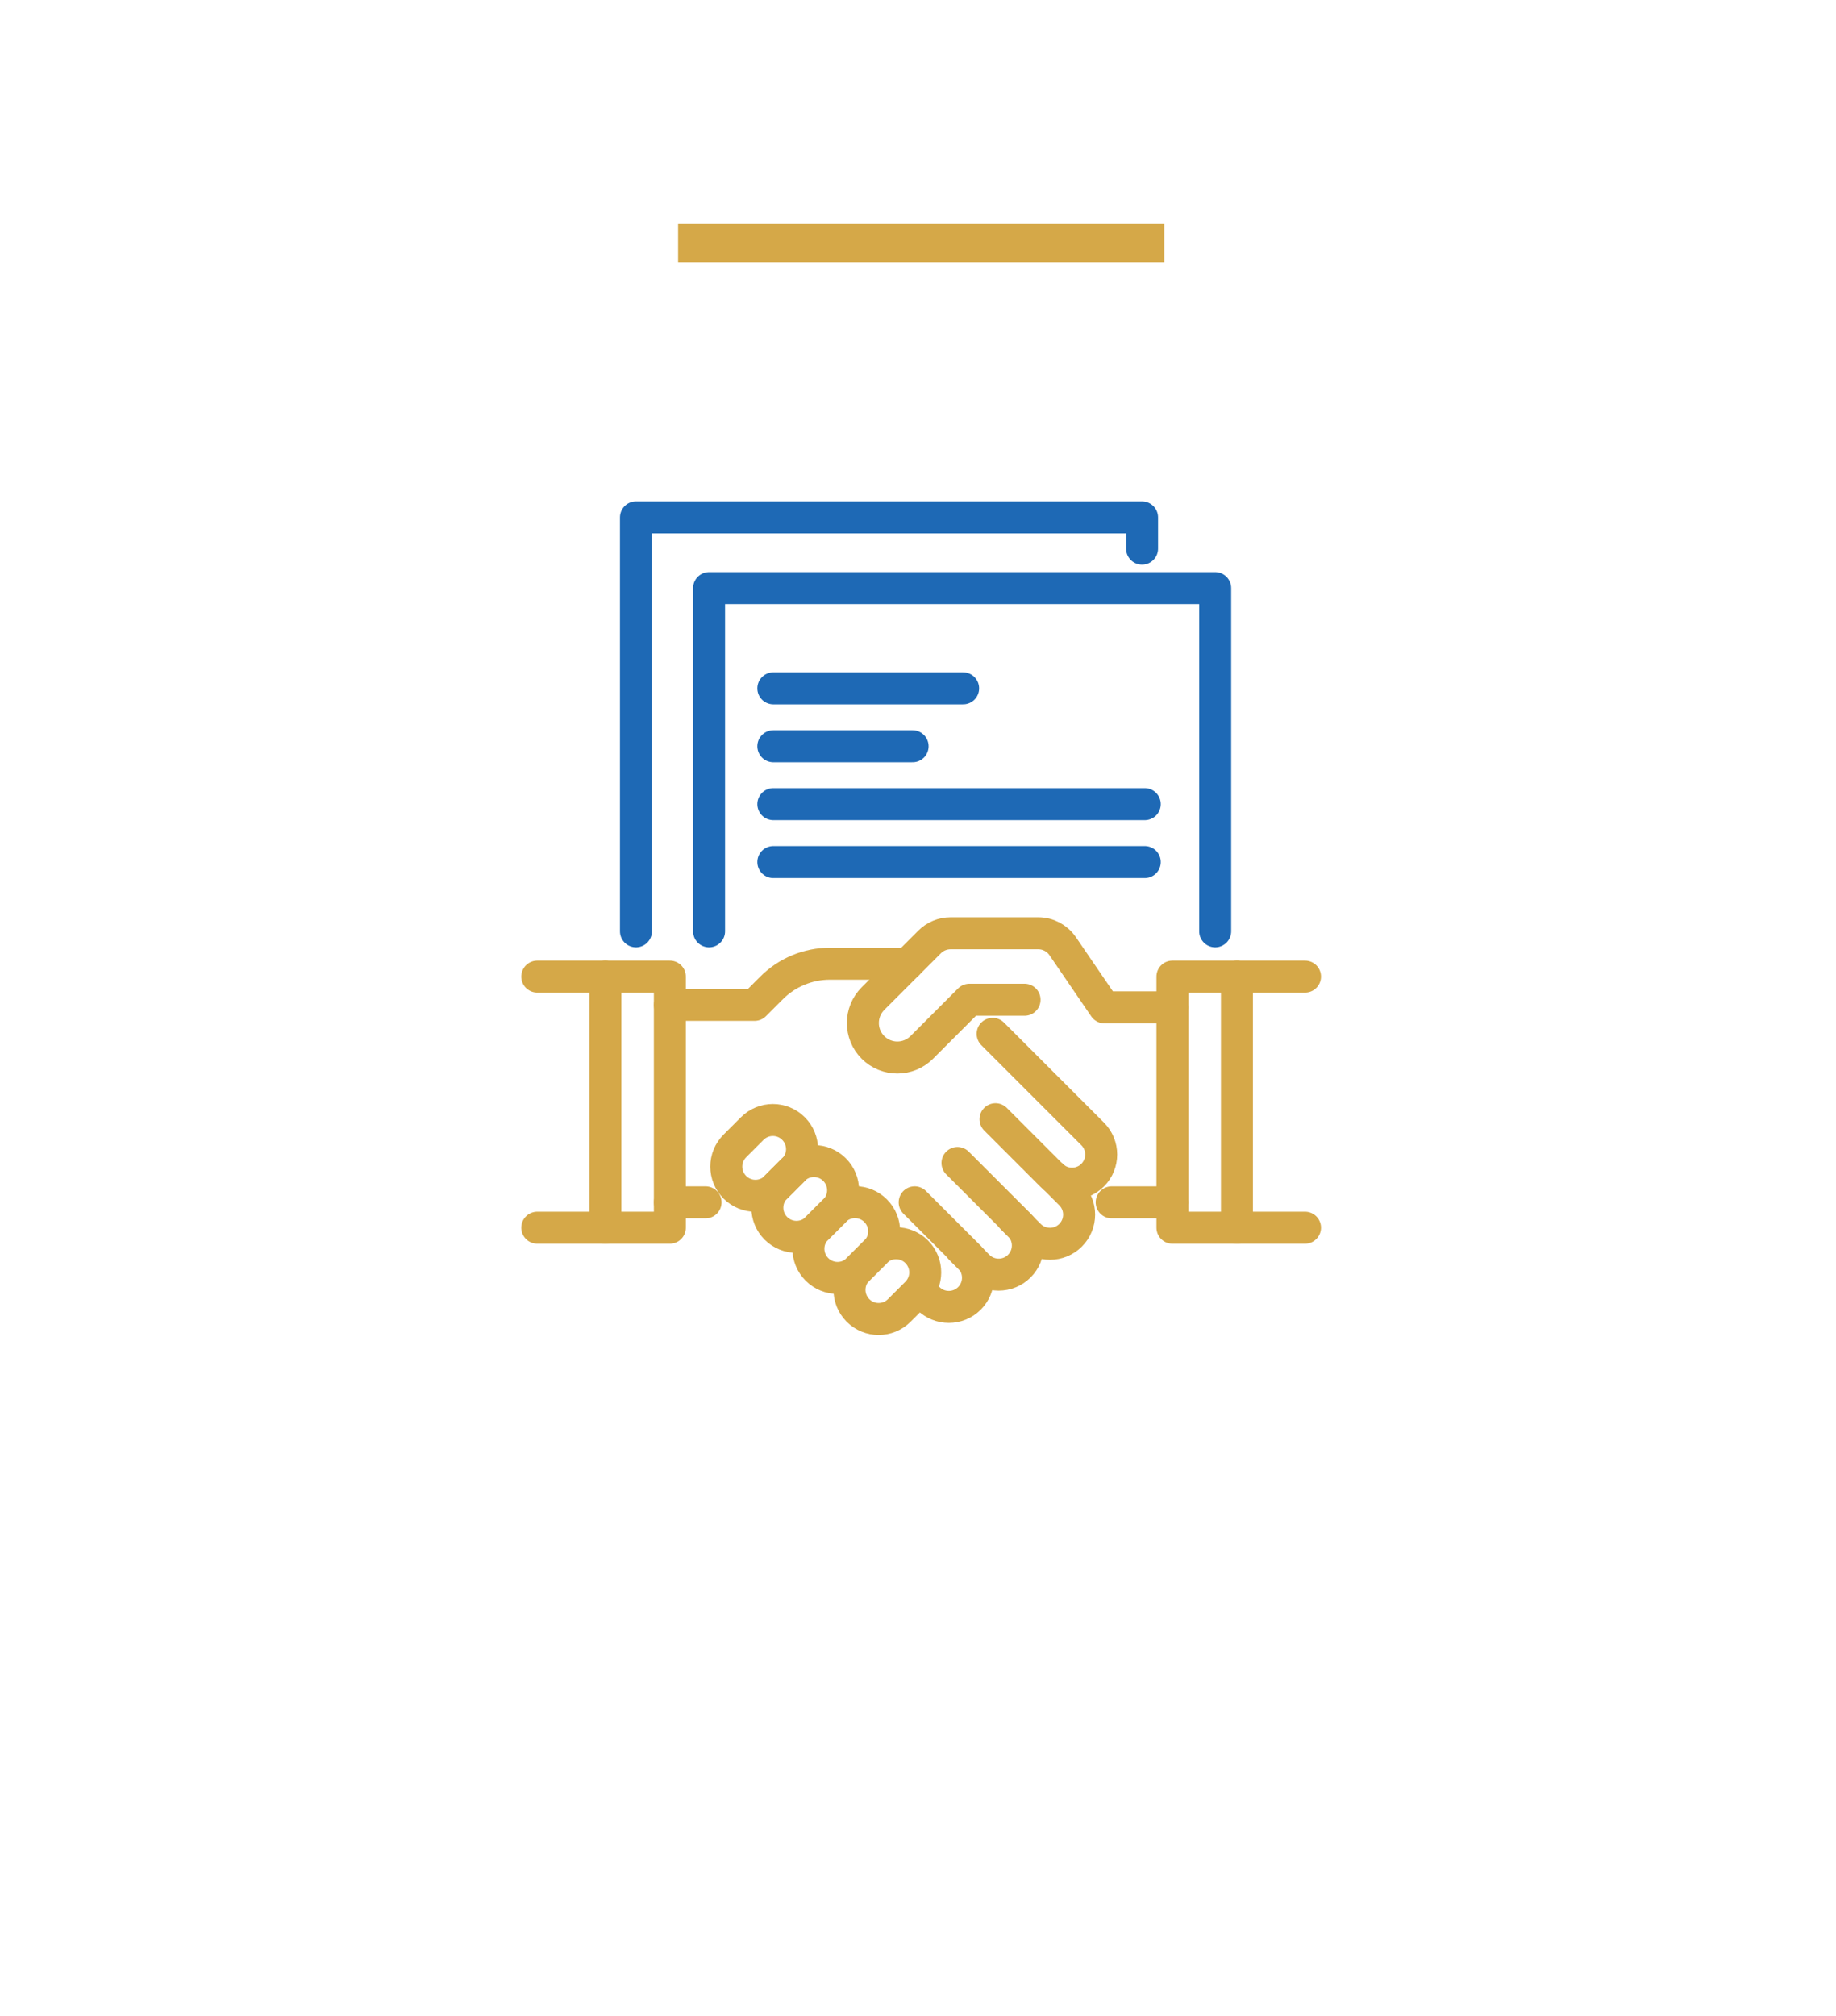 <svg width="287" height="315" viewBox="0 0 287 315" fill="none" xmlns="http://www.w3.org/2000/svg">
<g filter="url(#filter0_d_1294_1522)">
<path d="M40 36H247V242.293L143.5 271L40 242.293V36Z" fill="white"/>
</g>
<rect x="106" y="35" width="76" height="6" fill="#D5A848"/>
<path d="M183.274 157.406H172.647L166.113 147.843C165.253 146.584 163.826 145.831 162.301 145.831H148.584C147.36 145.831 146.185 146.317 145.319 147.183L136.461 156.041C134.355 158.147 134.355 161.56 136.461 163.666C138.566 165.771 141.98 165.771 144.086 163.666L151.534 156.217H160.156" stroke="#D5A848" stroke-width="5" stroke-miterlimit="10" stroke-linecap="round" stroke-linejoin="round"/>
<path d="M124.036 182.788L121.312 185.512C119.532 187.292 116.646 187.292 114.866 185.512C113.086 183.732 113.086 180.846 114.866 179.066L117.59 176.342C119.37 174.562 122.256 174.562 124.036 176.342C125.817 178.122 125.817 181.008 124.036 182.788Z" stroke="#D5A848" stroke-width="5" stroke-miterlimit="10" stroke-linecap="round" stroke-linejoin="round"/>
<path d="M130.454 189.207L127.73 191.931C125.95 193.711 123.064 193.711 121.284 191.931C119.504 190.15 119.504 187.264 121.284 185.484L124.008 182.76C125.788 180.98 128.674 180.98 130.454 182.76C132.235 184.54 132.235 187.426 130.454 189.207Z" stroke="#D5A848" stroke-width="5" stroke-miterlimit="10" stroke-linecap="round" stroke-linejoin="round"/>
<path d="M136.873 195.626L134.149 198.35C132.369 200.131 129.483 200.131 127.703 198.35C125.923 196.57 125.923 193.684 127.703 191.904L130.427 189.18C132.207 187.4 135.093 187.4 136.873 189.18C138.653 190.96 138.653 193.846 136.873 195.626Z" stroke="#D5A848" stroke-width="5" stroke-miterlimit="10" stroke-linecap="round" stroke-linejoin="round"/>
<path d="M143.294 202.045L140.57 204.769C138.79 206.549 135.904 206.549 134.124 204.769C132.344 202.989 132.344 200.103 134.124 198.323L136.848 195.599C138.628 193.819 141.514 193.819 143.294 195.599C145.074 197.379 145.074 200.265 143.294 202.045Z" stroke="#D5A848" stroke-width="5" stroke-miterlimit="10" stroke-linecap="round" stroke-linejoin="round"/>
<path d="M142.979 187.871L151.542 196.433C153.322 198.213 153.322 201.099 151.542 202.879C149.761 204.659 146.876 204.659 145.095 202.879L143.776 201.56" stroke="#D5A848" stroke-width="5" stroke-miterlimit="10" stroke-linecap="round" stroke-linejoin="round"/>
<path d="M149.671 181.725L159.337 191.391C161.117 193.171 161.117 196.057 159.337 197.837C157.556 199.617 154.67 199.617 152.89 197.837L150.166 195.113" stroke="#D5A848" stroke-width="5" stroke-miterlimit="10" stroke-linecap="round" stroke-linejoin="round"/>
<path d="M164.628 183.843L167.352 186.567C169.132 188.347 169.132 191.233 167.352 193.013C165.572 194.794 162.686 194.794 160.906 193.013L158.182 190.289" stroke="#D5A848" stroke-width="5" stroke-miterlimit="10" stroke-linecap="round" stroke-linejoin="round"/>
<path d="M155.167 161.544L170.8 177.177C172.58 178.957 172.58 181.843 170.8 183.623C169.02 185.403 166.134 185.403 164.354 183.623L155.614 174.883" stroke="#D5A848" stroke-width="5" stroke-miterlimit="10" stroke-linecap="round" stroke-linejoin="round"/>
<path d="M141.915 150.588H129.725C126.309 150.588 123.033 151.945 120.617 154.361L117.96 157.018H104.709" stroke="#D5A848" stroke-width="5" stroke-miterlimit="10" stroke-linecap="round" stroke-linejoin="round"/>
<path d="M104.709 187.871H110.293" stroke="#D5A848" stroke-width="5" stroke-miterlimit="10" stroke-linecap="round" stroke-linejoin="round"/>
<path d="M173.774 187.871H183.274" stroke="#D5A848" stroke-width="5" stroke-miterlimit="10" stroke-linecap="round" stroke-linejoin="round"/>
<path d="M104.709 152.6H94.626V191.835H104.709V152.6Z" stroke="#D5A848" stroke-width="5" stroke-miterlimit="10" stroke-linecap="round" stroke-linejoin="round"/>
<path d="M193.357 152.6H183.274V191.835H193.357V152.6Z" stroke="#D5A848" stroke-width="5" stroke-miterlimit="10" stroke-linecap="round" stroke-linejoin="round"/>
<path d="M94.627 152.6H83.984" stroke="#D5A848" stroke-width="5" stroke-miterlimit="10" stroke-linecap="round" stroke-linejoin="round"/>
<path d="M94.627 191.834H83.984" stroke="#D5A848" stroke-width="5" stroke-miterlimit="10" stroke-linecap="round" stroke-linejoin="round"/>
<path d="M204 152.6H193.358" stroke="#D5A848" stroke-width="5" stroke-miterlimit="10" stroke-linecap="round" stroke-linejoin="round"/>
<path d="M204 191.834H193.358" stroke="#D5A848" stroke-width="5" stroke-miterlimit="10" stroke-linecap="round" stroke-linejoin="round"/>
<path d="M110.84 145.524V91.897H189.956V145.524" stroke="#1E69B5" stroke-width="5" stroke-miterlimit="10" stroke-linecap="round" stroke-linejoin="round"/>
<path d="M99.41 145.524V80.853H178.526V85.731" stroke="#1E69B5" stroke-width="5" stroke-miterlimit="10" stroke-linecap="round" stroke-linejoin="round"/>
<path d="M120.884 107.56H150.555" stroke="#1E69B5" stroke-width="5" stroke-miterlimit="10" stroke-linecap="round" stroke-linejoin="round"/>
<path d="M120.884 116.607H142.658" stroke="#1E69B5" stroke-width="5" stroke-miterlimit="10" stroke-linecap="round" stroke-linejoin="round"/>
<path d="M120.884 125.655H178.948" stroke="#1E69B5" stroke-width="5" stroke-miterlimit="10" stroke-linecap="round" stroke-linejoin="round"/>
<path d="M120.884 134.703H178.948" stroke="#1E69B5" stroke-width="5" stroke-miterlimit="10" stroke-linecap="round" stroke-linejoin="round"/>
<defs>
<filter id="filter0_d_1294_1522" x="0" y="0" width="287" height="315" filterUnits="userSpaceOnUse" color-interpolation-filters="sRGB">
<feFlood flood-opacity="0" result="BackgroundImageFix"/>
<feColorMatrix in="SourceAlpha" type="matrix" values="0 0 0 0 0 0 0 0 0 0 0 0 0 0 0 0 0 0 127 0" result="hardAlpha"/>
<feOffset dy="4"/>
<feGaussianBlur stdDeviation="20"/>
<feComposite in2="hardAlpha" operator="out"/>
<feColorMatrix type="matrix" values="0 0 0 0 0 0 0 0 0 0 0 0 0 0 0 0 0 0 0.25 0"/>
<feBlend mode="normal" in2="BackgroundImageFix" result="effect1_dropShadow_1294_1522"/>
<feBlend mode="normal" in="SourceGraphic" in2="effect1_dropShadow_1294_1522" result="shape"/>
</filter>
</defs>
</svg>
